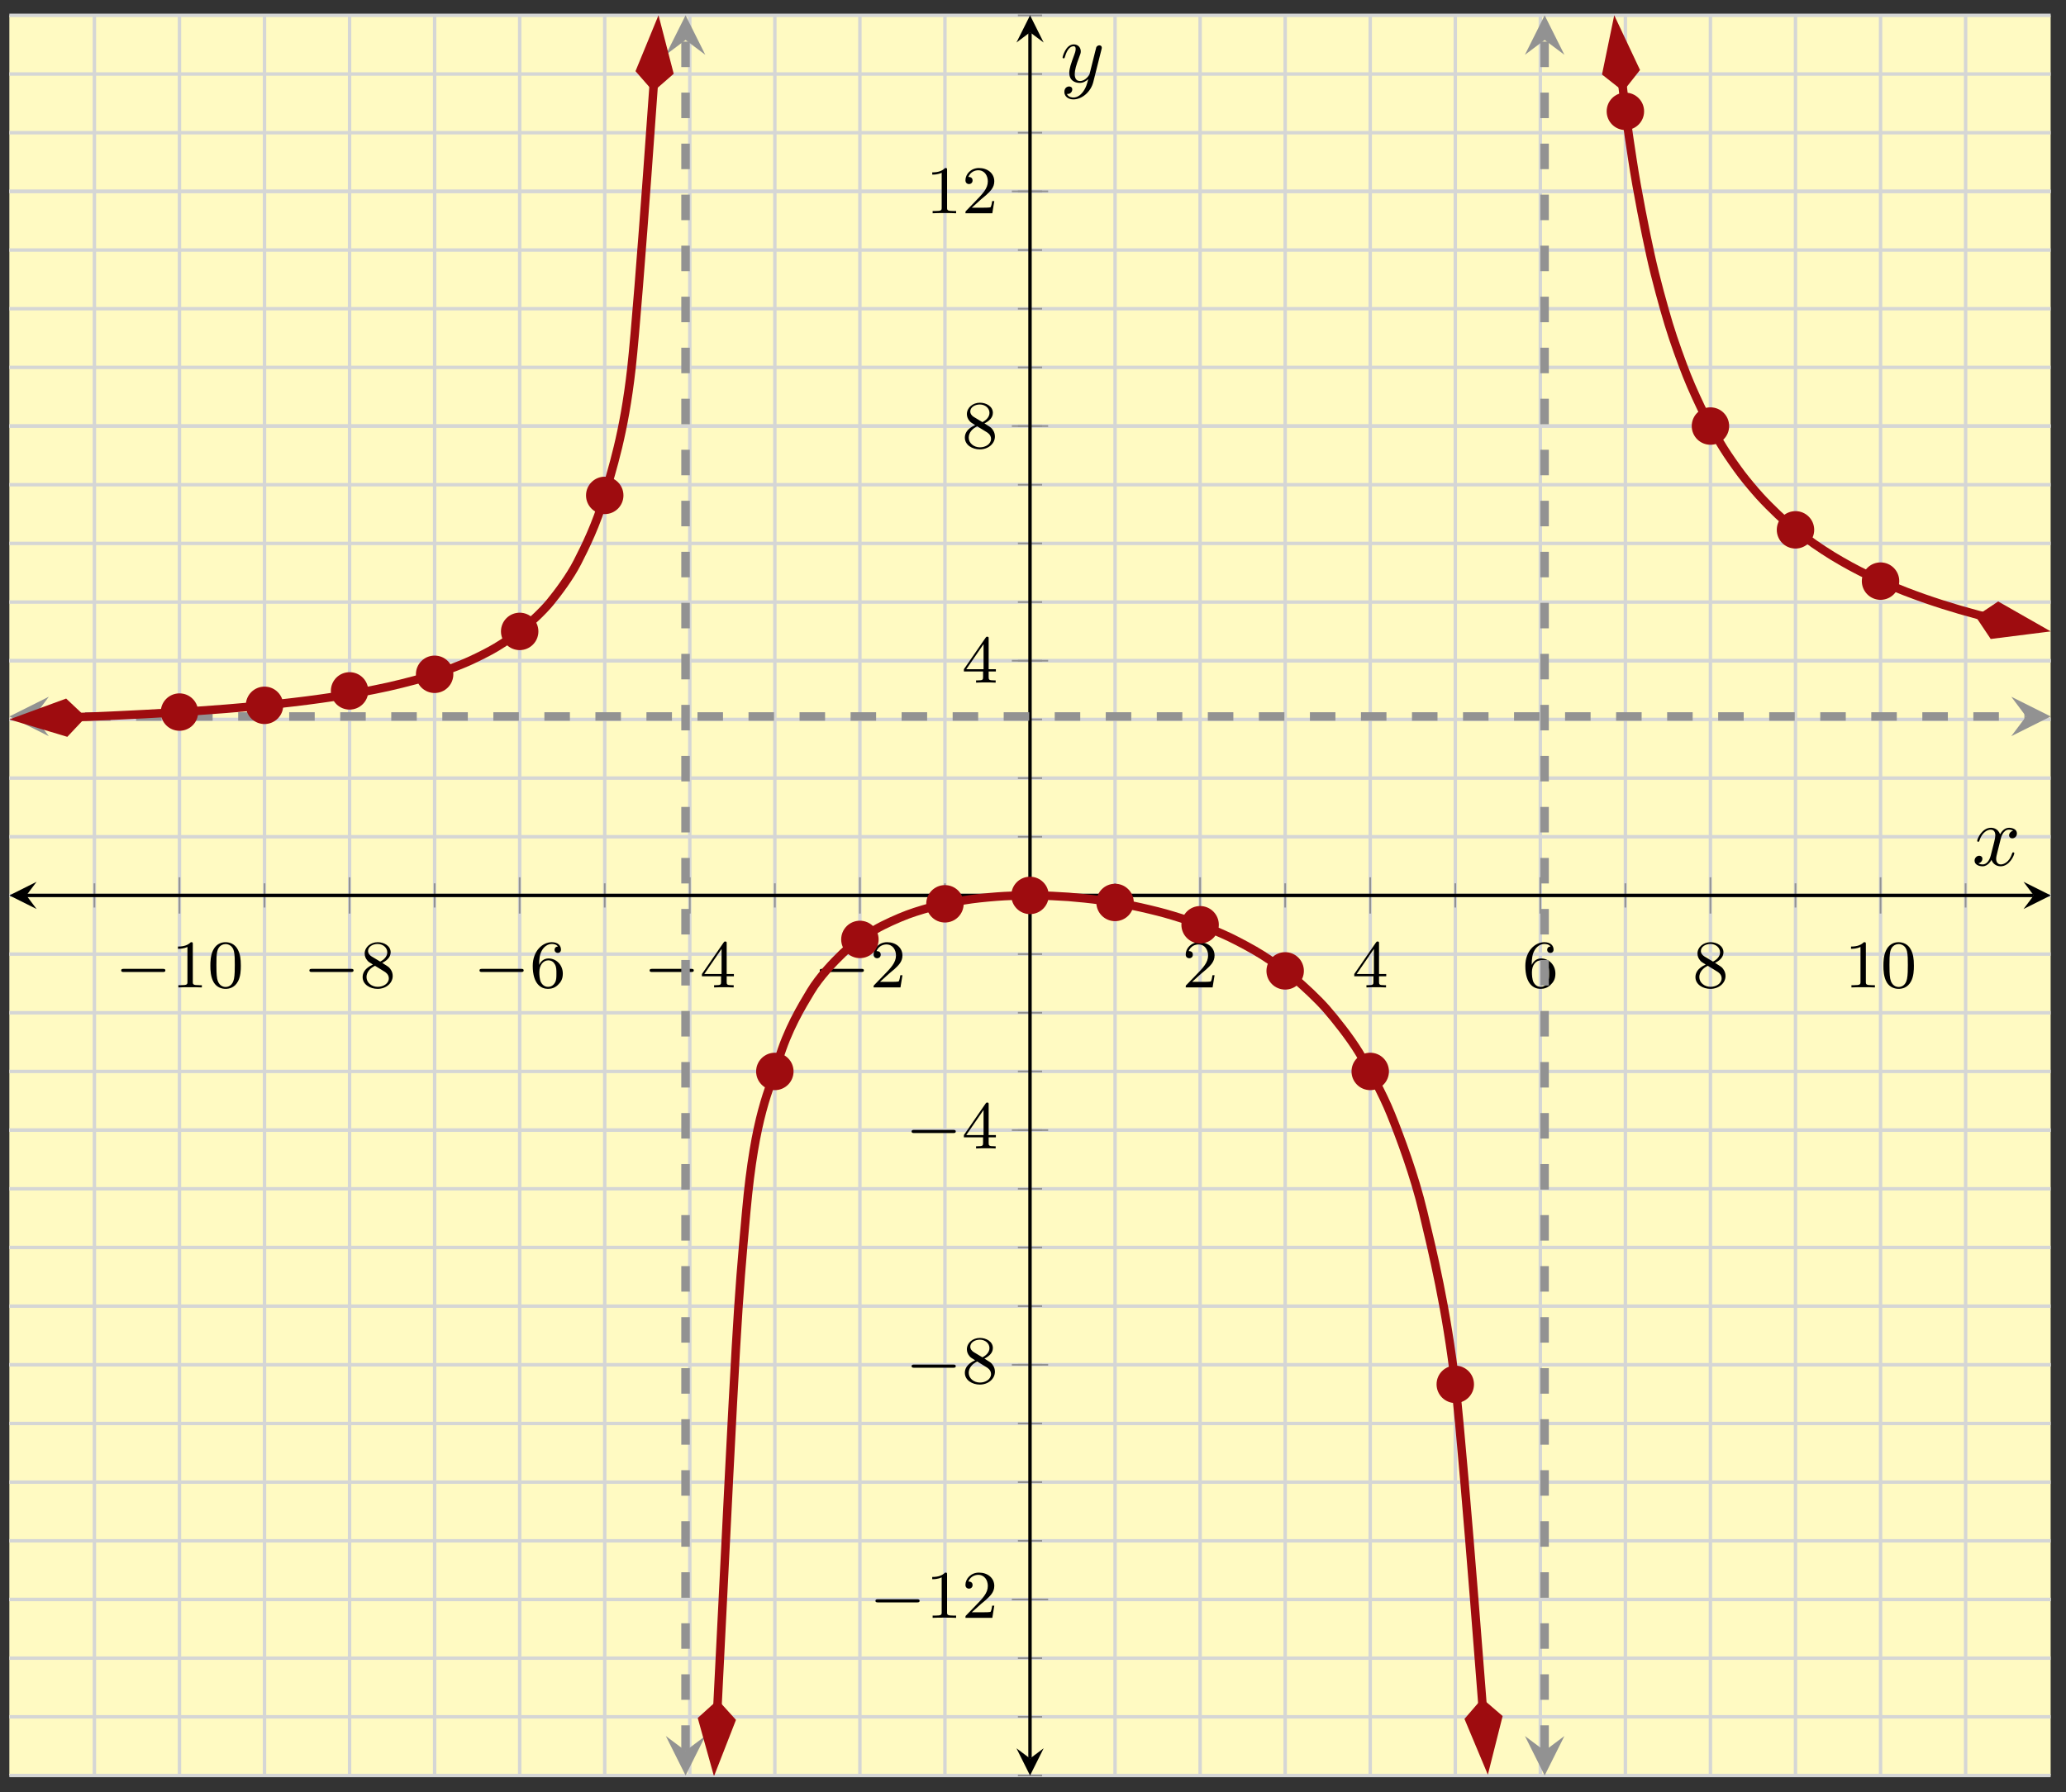 <svg xmlns="http://www.w3.org/2000/svg" xmlns:xlink="http://www.w3.org/1999/xlink" xmlns:inkscape="http://www.inkscape.org/namespaces/inkscape" version="1.1" width="242" height="210" viewBox="0 0 242 210">
<rect x="0" y="0" width="242" height="210" fill="#333333" stroke="none"/>
<defs>
<path id="font_1_1" d="M.699 .227C.715 .227 .737 .227 .737 .25 .737 .273 .715 .273 .699 .273H.126C.11 .273 .088 .273 .088 .25 .088 .227 .11 .227 .126 .227H.699Z"/>
<path id="font_2_2" d="M.314 .637C.314 .664 .312 .665 .285 .665 .244 .625 .191 .601 .096 .601V.568C.123 .568 .177 .568 .235 .595V.082C.235 .045 .232 .033 .137 .033H.102V0C.143 .003 .229 .003 .274 .003 .319 .003 .406 .003 .447 0V.033H.412C.317 .033 .314 .045 .314 .082V.637Z"/>
<path id="font_2_1" d="M.489 .319C.489 .426 .478 .491 .445 .555 .401 .643 .32 .665 .265 .665 .139 .665 .093 .571 .079 .543 .043 .47 .041 .371 .041 .319 .041 .253 .044 .152 .092 .072 .138-.002 .212-.021 .265-.021 .313-.021 .399-.006 .449 .093 .486 .165 .489 .254 .489 .319M.265 .007C.231 .007 .162 .023 .141 .128 .13 .185 .13 .279 .13 .331 .13 .4 .13 .47 .141 .525 .162 .627 .24 .637 .265 .637 .299 .637 .368 .62 .388 .529 .4 .474 .4 .399 .4 .331 .4 .272 .4 .182 .388 .126 .367 .021 .298 .007 .265 .007Z"/>
<path id="font_2_6" d="M.332 .361C.388 .388 .456 .438 .456 .516 .456 .611 .359 .665 .266 .665 .16 .665 .074 .592 .074 .498 .074 .461 .087 .427 .112 .398 .129 .377 .133 .375 .195 .336 .071 .281 .044 .208 .044 .152 .044 .042 .155-.021 .264-.021 .387-.021 .486 .062 .486 .168 .486 .231 .452 .273 .436 .29 .419 .306 .418 .307 .332 .361M.177 .455C.148 .472 .124 .501 .124 .536 .124 .599 .193 .639 .264 .639 .342 .639 .406 .586 .406 .516 .406 .458 .361 .409 .302 .38L.177 .455M.226 .318C.23 .316 .344 .246 .361 .235 .377 .226 .429 .194 .429 .134 .429 .057 .348 .009 .266 .009 .177 .009 .101 .07 .101 .152 .101 .227 .157 .286 .226 .318Z"/>
<path id="font_2_5" d="M.138 .331C.138 .414 .145 .487 .181 .548 .211 .598 .262 .639 .325 .639 .345 .639 .391 .636 .414 .601 .369 .599 .365 .565 .365 .554 .365 .524 .388 .507 .412 .507 .43 .507 .459 .518 .459 .556 .459 .616 .414 .665 .324 .665 .185 .665 .044 .533 .044 .317 .044 .046 .17-.021 .267-.021 .315-.021 .367-.008 .412 .035 .452 .074 .486 .116 .486 .203 .486 .334 .387 .426 .276 .426 .204 .426 .161 .38 .138 .331M.267 .009C.214 .009 .181 .046 .166 .074 .143 .119 .141 .187 .141 .225 .141 .324 .195 .398 .272 .398 .322 .398 .352 .372 .371 .337 .392 .3 .392 .255 .392 .204 .392 .153 .392 .109 .372 .073 .346 .027 .311 .009 .267 .009Z"/>
<path id="font_2_4" d="M.394 .647C.394 .667 .394 .675 .373 .675 .36 .675 .359 .674 .349 .66L.03 .197V.164H.312V.081C.312 .044 .309 .033 .232 .033H.209V0C.294 .003 .296 .003 .353 .003 .41 .003 .412 .003 .497 0V.033H.474C.397 .033 .394 .044 .394 .081V.164H.5V.197H.394V.647M.319 .566V.197H.065L.319 .566Z"/>
<path id="font_2_3" d="M.282 .204C.298 .219 .34 .252 .356 .266 .418 .323 .477 .378 .477 .469 .477 .588 .377 .665 .252 .665 .132 .665 .053 .574 .053 .485 .053 .436 .092 .429 .106 .429 .127 .429 .158 .444 .158 .482 .158 .534 .108 .534 .096 .534 .125 .607 .192 .632 .241 .632 .334 .632 .382 .553 .382 .469 .382 .365 .309 .289 .191 .168L.065 .038C.053 .027 .053 .025 .053 0H.448L.477 .179H.446C.443 .159 .435 .109 .423 .09 .417 .082 .341 .082 .325 .082H.147L.282 .204Z"/>
<clipPath id="clip_3">
<path transform="matrix(1,0,0,-1,1.096,208.114)" d="M0 .089H239.106V206.315H0Z"/>
</clipPath>
<path id="font_4_1" d="M.334 .302C.34 .328 .363 .42 .433 .42 .438 .42 .462 .42 .483 .407 .455 .402 .435 .377 .435 .353 .435 .337 .446 .318 .473 .318 .495 .318 .527 .336 .527 .376 .527 .428 .468 .442 .434 .442 .376 .442 .341 .389 .329 .366 .304 .432 .25 .442 .221 .442 .117 .442 .06 .313 .06 .288 .06 .278 .07 .278 .072 .278 .08 .278 .083 .28 .085 .289 .119 .395 .185 .42 .219 .42 .238 .42 .273 .411 .273 .353 .273 .322 .256 .255 .219 .115 .203 .053 .168 .011 .124 .011 .118 .011 .095 .011 .074 .024 .099 .029 .121 .05 .121 .078 .121 .105 .099 .113 .084 .113 .054 .113 .029 .087 .029 .055 .029 .009 .079-.011 .123-.011 .189-.011 .225 .059 .228 .065 .24 .028 .276-.011 .336-.011 .439-.011 .496 .118 .496 .143 .496 .153 .487 .153 .484 .153 .475 .153 .473 .149 .471 .142 .438 .035 .37 .011 .338 .011 .299 .011 .283 .043 .283 .077 .283 .099 .289 .121 .3 .165L.334 .302Z"/>
<path id="font_4_2" d="M.486 .381C.49 .395 .49 .397 .49 .404 .49 .422 .476 .431 .461 .431 .451 .431 .435 .425 .426 .41 .424 .405 .416 .374 .412 .356 .405 .33 .398 .303 .392 .276L.347 .096C.343 .081 .3 .011 .234 .011 .183 .011 .172 .055 .172 .092 .172 .138 .189 .2 .223 .288 .239 .329 .243 .34 .243 .36 .243 .405 .211 .442 .161 .442 .066 .442 .029 .297 .029 .288 .029 .278 .039 .278 .041 .278 .051 .278 .052 .28 .057 .296 .084 .39 .124 .42 .158 .42 .166 .42 .183 .42 .183 .388 .183 .363 .173 .337 .166 .318 .126 .212 .108 .155 .108 .108 .108 .019 .171-.011 .23-.011 .269-.011 .303 .006 .331 .034 .318-.018 .306-.067 .266-.12 .24-.154 .202-.183 .156-.183 .142-.183 .097-.18 .08-.141 .096-.141 .109-.141 .123-.129 .133-.12 .143-.107 .143-.088 .143-.057 .116-.053 .106-.053 .083-.053 .05-.069 .05-.118 .05-.168 .094-.205 .156-.205 .259-.205 .362-.114 .39-.001L.486 .381Z"/>
</defs>
<path transform="matrix(1,0,0,-1,1.096,208.114)" d="M0 .089H239.106V206.315H0Z" fill="#fffac2"/>
<path transform="matrix(1,0,0,-1,1.096,208.114)" stroke-width=".399" stroke-linecap="butt" stroke-miterlimit="10" stroke-linejoin="miter" fill="none" stroke="#d5d6d5" d="M9.963 .089V206.315M29.888 .089V206.315M49.814 .089V206.315M69.739 .089V206.315M89.665 .089V206.315M109.59 .089V206.315M129.516 .089V206.315M149.442 .089V206.315M169.367 .089V206.315M189.293 .089V206.315M209.218 .089V206.315M229.144 .089V206.315"/>
<path transform="matrix(1,0,0,-1,1.096,208.114)" stroke-width=".399" stroke-linecap="butt" stroke-miterlimit="10" stroke-linejoin="miter" fill="none" stroke="#d5d6d5" d="M19.926 .089V206.315M39.851 .089V206.315M59.777 .089V206.315M79.702 .089V206.315M99.628 .089V206.315M139.479 .089V206.315M159.404 .089V206.315M179.33 .089V206.315M199.255 .089V206.315M219.181 .089V206.315"/>
<path transform="matrix(1,0,0,-1,1.096,208.114)" stroke-width=".399" stroke-linecap="butt" stroke-miterlimit="10" stroke-linejoin="miter" fill="none" stroke="#d5d6d5" d="M0 .089H239.106M0 6.964H239.106M0 13.838H239.106M0 20.712H239.106M0 27.586H239.106M0 34.46H239.106M0 41.334H239.106M0 48.209H239.106M0 55.083H239.106M0 61.957H239.106M0 68.831H239.106M0 75.705H239.106M0 82.58H239.106M0 89.454H239.106M0 96.328H239.106M0 103.202H239.106M0 110.076H239.106M0 116.95H239.106M0 123.825H239.106M0 130.699H239.106M0 137.573H239.106M0 144.447H239.106M0 151.321H239.106M0 158.196H239.106M0 165.07H239.106M0 171.944H239.106M0 178.818H239.106M0 185.692H239.106M0 192.566H239.106M0 199.441H239.106M0 206.315H239.106"/>
<path transform="matrix(1,0,0,-1,1.096,208.114)" stroke-width=".399" stroke-linecap="butt" stroke-miterlimit="10" stroke-linejoin="miter" fill="none" stroke="#d5d6d5" d="M0 20.712H239.106M0 48.209H239.106M0 75.705H239.106M0 130.699H239.106M0 158.196H239.106M0 185.692H239.106"/>
<path transform="matrix(1,0,0,-1,1.096,208.114)" stroke-width=".199" stroke-linecap="butt" stroke-miterlimit="10" stroke-linejoin="miter" fill="none" stroke="#929292" d="M9.963 101.785V104.62M29.888 101.785V104.62M49.814 101.785V104.62M69.739 101.785V104.62M89.665 101.785V104.62M109.59 101.785V104.62M129.516 101.785V104.62M149.442 101.785V104.62M169.367 101.785V104.62M189.293 101.785V104.62M209.218 101.785V104.62M229.144 101.785V104.62"/>
<path transform="matrix(1,0,0,-1,1.096,208.114)" stroke-width=".199" stroke-linecap="butt" stroke-miterlimit="10" stroke-linejoin="miter" fill="none" stroke="#929292" d="M19.926 101.076V105.328M39.851 101.076V105.328M59.777 101.076V105.328M79.702 101.076V105.328M99.628 101.076V105.328M139.479 101.076V105.328M159.404 101.076V105.328M179.33 101.076V105.328M199.255 101.076V105.328M219.181 101.076V105.328"/>
<path transform="matrix(1,0,0,-1,1.096,208.114)" stroke-width=".199" stroke-linecap="butt" stroke-miterlimit="10" stroke-linejoin="miter" fill="none" stroke="#929292" d="M118.136 .089H120.971M118.136 6.964H120.971M118.136 13.838H120.971M118.136 20.712H120.971M118.136 27.586H120.971M118.136 34.46H120.971M118.136 41.334H120.971M118.136 48.209H120.971M118.136 55.083H120.971M118.136 61.957H120.971M118.136 68.831H120.971M118.136 75.705H120.971M118.136 82.58H120.971M118.136 89.454H120.971M118.136 96.328H120.971M118.136 103.202H120.971M118.136 110.076H120.971M118.136 116.95H120.971M118.136 123.825H120.971M118.136 130.699H120.971M118.136 137.573H120.971M118.136 144.447H120.971M118.136 151.321H120.971M118.136 158.196H120.971M118.136 165.07H120.971M118.136 171.944H120.971M118.136 178.818H120.971M118.136 185.692H120.971M118.136 192.566H120.971M118.136 199.441H120.971M118.136 206.315H120.971"/>
<path transform="matrix(1,0,0,-1,1.096,208.114)" stroke-width=".199" stroke-linecap="butt" stroke-miterlimit="10" stroke-linejoin="miter" fill="none" stroke="#929292" d="M117.427 20.712H121.679M117.427 48.209H121.679M117.427 75.705H121.679M117.427 130.699H121.679M117.427 158.196H121.679M117.427 185.692H121.679"/>
<path transform="matrix(1,0,0,-1,1.096,208.114)" stroke-width=".399" stroke-linecap="butt" stroke-miterlimit="10" stroke-linejoin="miter" fill="none" stroke="#000000" d="M1.993 103.202H237.114"/>
<path transform="matrix(-1,-0,0,1,3.089,104.91)" d="M1.993 0-1.196 1.594 0 0-1.196-1.594"/>
<path transform="matrix(1,0,0,-1,238.222,104.91)" d="M1.993 0-1.196 1.594 0 0-1.196-1.594"/>
<path transform="matrix(1,0,0,-1,1.096,208.114)" stroke-width=".399" stroke-linecap="butt" stroke-miterlimit="10" stroke-linejoin="miter" fill="none" stroke="#000000" d="M119.553 2.082V204.322"/>
<path transform="matrix(0,1,1,0,120.655,206.032)" d="M1.993 0-1.196 1.594 0 0-1.196-1.594"/>
<path transform="matrix(0,-1,-1,-0,120.655,3.787)" d="M1.993 0-1.196 1.594 0 0-1.196-1.594"/>
<use data-text="&#x2212;" xlink:href="#font_1_1" transform="matrix(7.97,0,0,-7.97,13.495,115.692)"/>
<use data-text="1" xlink:href="#font_2_2" transform="matrix(7.97,0,0,-7.97,20.082,115.692)"/>
<use data-text="0" xlink:href="#font_2_1" transform="matrix(7.97,0,0,-7.97,24.314,115.692)"/>
<use data-text="&#x2212;" xlink:href="#font_1_1" transform="matrix(7.97,0,0,-7.97,35.539,115.692)"/>
<use data-text="8" xlink:href="#font_2_6" transform="matrix(7.97,0,0,-7.97,42.126,115.692)"/>
<use data-text="&#x2212;" xlink:href="#font_1_1" transform="matrix(7.97,0,0,-7.97,55.465,115.692)"/>
<use data-text="6" xlink:href="#font_2_5" transform="matrix(7.97,0,0,-7.97,62.052,115.692)"/>
<use data-text="&#x2212;" xlink:href="#font_1_1" transform="matrix(7.97,0,0,-7.97,75.392,115.692)"/>
<use data-text="4" xlink:href="#font_2_4" transform="matrix(7.97,0,0,-7.97,81.979,115.692)"/>
<use data-text="&#x2212;" xlink:href="#font_1_1" transform="matrix(7.97,0,0,-7.97,95.318,115.692)"/>
<use data-text="2" xlink:href="#font_2_3" transform="matrix(7.97,0,0,-7.97,101.905,115.692)"/>
<use data-text="2" xlink:href="#font_2_3" transform="matrix(7.97,0,0,-7.97,138.465,115.692)"/>
<use data-text="4" xlink:href="#font_2_4" transform="matrix(7.97,0,0,-7.97,158.391,115.692)"/>
<use data-text="6" xlink:href="#font_2_5" transform="matrix(7.97,0,0,-7.97,178.318,115.692)"/>
<use data-text="8" xlink:href="#font_2_6" transform="matrix(7.97,0,0,-7.97,198.244,115.692)"/>
<use data-text="1" xlink:href="#font_2_2" transform="matrix(7.97,0,0,-7.97,216.054,115.692)"/>
<use data-text="0" xlink:href="#font_2_1" transform="matrix(7.97,0,0,-7.97,220.286,115.692)"/>
<use data-text="&#x2212;" xlink:href="#font_1_1" transform="matrix(7.97,0,0,-7.97,101.844,189.554)"/>
<use data-text="1" xlink:href="#font_2_2" transform="matrix(7.97,0,0,-7.97,108.431,189.554)"/>
<use data-text="2" xlink:href="#font_2_3" transform="matrix(7.97,0,0,-7.97,112.664,189.554)"/>
<use data-text="&#x2212;" xlink:href="#font_1_1" transform="matrix(7.97,0,0,-7.97,106.078,162.057)"/>
<use data-text="8" xlink:href="#font_2_6" transform="matrix(7.97,0,0,-7.97,112.666,162.057)"/>
<use data-text="&#x2212;" xlink:href="#font_1_1" transform="matrix(7.97,0,0,-7.97,106.078,134.56)"/>
<use data-text="4" xlink:href="#font_2_4" transform="matrix(7.97,0,0,-7.97,112.666,134.56)"/>
<use data-text="4" xlink:href="#font_2_4" transform="matrix(7.97,0,0,-7.97,112.666,79.98)"/>
<use data-text="8" xlink:href="#font_2_6" transform="matrix(7.97,0,0,-7.97,112.666,52.484)"/>
<use data-text="1" xlink:href="#font_2_2" transform="matrix(7.97,0,0,-7.97,108.432,24.986)"/>
<use data-text="2" xlink:href="#font_2_3" transform="matrix(7.97,0,0,-7.97,112.664,24.986)"/>
<g clip-path="url(#clip_3)">
<path transform="matrix(1,0,0,-1,1.096,208.114)" stroke-width=".996" stroke-linecap="butt" stroke-dasharray="2.989,2.989" stroke-miterlimit="10" stroke-linejoin="miter" fill="none" stroke="#929292" d="M79.204 2.979V203.426"/>
<path transform="matrix(0,1,1,0,80.304,205.135)" d="M2.889 0-1.734 2.311 0 0-1.734-2.311" fill="#929292"/>
<path transform="matrix(0,-1,-1,-0,80.304,4.684)" d="M2.889 0-1.734 2.311 0 0-1.734-2.311" fill="#929292"/>
<path transform="matrix(1,0,0,-1,1.096,208.114)" stroke-width=".996" stroke-linecap="butt" stroke-dasharray="2.989,2.989" stroke-miterlimit="10" stroke-linejoin="miter" fill="none" stroke="#929292" d="M179.828 2.979V203.426"/>
<path transform="matrix(0,1,1,0,180.933,205.135)" d="M2.889 0-1.734 2.311 0 0-1.734-2.311" fill="#929292"/>
<path transform="matrix(0,-1,-1,-0,180.933,4.684)" d="M2.889 0-1.734 2.311 0 0-1.734-2.311" fill="#929292"/>
<path transform="matrix(1,0,0,-1,1.096,208.114)" stroke-width=".996" stroke-linecap="butt" stroke-dasharray="2.989,2.989" stroke-miterlimit="10" stroke-linejoin="miter" fill="none" stroke="#929292" d="M2.889 124.168H236.217"/>
<path transform="matrix(-1,-0,0,1,3.985,83.943)" d="M2.889 0-1.734 2.311 0 0-1.734-2.311" fill="#929292"/>
<path transform="matrix(1,0,0,-1,237.325,83.943)" d="M2.889 0-1.734 2.311 0 0-1.734-2.311" fill="#929292"/>
<path transform="matrix(1,0,0,-1,1.096,208.114)" stroke-width=".996" stroke-linecap="butt" stroke-miterlimit="10" stroke-linejoin="miter" fill="none" stroke="#9e0c0f" d="M8.258 124.07C2.289 123.893 2.289 123.893 3.168 123.921 4.047 123.95 5.457 123.998 6.336 124.03 7.215 124.062 8.625 124.116 9.504 124.152 10.384 124.188 11.793 124.25 12.673 124.291 13.552 124.332 14.962 124.401 15.841 124.448 16.72 124.495 18.13 124.574 19.009 124.628 19.888 124.681 21.298 124.772 22.177 124.833 23.056 124.894 24.466 124.998 25.345 125.069 26.224 125.14 27.634 125.26 28.513 125.342 29.393 125.424 30.802 125.564 31.682 125.66 32.561 125.756 33.971 125.921 34.85 126.035 35.729 126.148 37.139 126.342 38.018 126.477 38.897 126.611 40.307 126.843 41.186 127.005 42.065 127.167 43.475 127.448 44.354 127.645 45.233 127.843 46.643 128.184 47.522 128.428 48.402 128.673 49.811 129.098 50.691 129.406 51.57 129.715 52.98 130.252 53.859 130.65 54.738 131.048 56.148 131.744 57.027 132.274 57.906 132.803 59.316 133.734 60.195 134.468 61.074 135.202 62.484 136.49 63.363 137.566 64.242 138.643 65.652 140.509 66.531 142.227 67.41 143.944 68.82 146.786 69.7 149.943 70.579 153.099 71.989 157.153 72.868 164.976 73.747 172.799 76.036 206.327 75.473 198.085"/>
<path transform="matrix(-1,.03,.03,1,10.059,84.021)" d="M7.391 0 2.376 1.672 .704 0 2.376-1.672Z" fill="#9e0c0f"/>
<path transform="matrix(-1,.03,.03,1,10.059,84.021)" stroke-width=".996" stroke-linecap="butt" stroke-miterlimit="10" stroke-linejoin="miter" fill="none" stroke="#9e0c0f" d="M7.391 0 2.376 1.672 .704 0 2.376-1.672Z"/>
<path transform="matrix(.068,-.998,-.998,-.068,76.525,10.728)" d="M7.391 0 2.376 1.672 .704 0 2.376-1.672Z" fill="#9e0c0f"/>
<path transform="matrix(.068,-.998,-.998,-.068,76.525,10.728)" stroke-width=".996" stroke-linecap="butt" stroke-miterlimit="10" stroke-linejoin="miter" fill="none" stroke="#9e0c0f" d="M7.391 0 2.376 1.672 .704 0 2.376-1.672Z"/>
<path transform="matrix(1,0,0,-1,1.096,208.114)" stroke-width=".996" stroke-linecap="butt" stroke-miterlimit="10" stroke-linejoin="miter" fill="none" stroke="#9e0c0f" d="M82.945 8.251C85.26 54.473 85.26 54.473 86.308 66.111 87.356 77.749 89.037 80.29 90.085 83.876 91.133 87.462 92.814 90.211 93.862 91.954 94.91 93.698 96.59 95.439 97.638 96.443 98.686 97.447 100.367 98.566 101.415 99.192 102.463 99.817 104.144 100.551 105.192 100.951 106.24 101.352 107.921 101.828 108.969 102.08 110.017 102.332 111.697 102.623 112.745 102.768 113.793 102.912 115.474 103.061 116.522 103.12 117.57 103.18 119.251 103.21 120.299 103.197 121.347 103.185 123.027 103.109 124.075 103.03 125.123 102.951 126.804 102.774 127.852 102.629 128.9 102.484 130.581 102.202 131.629 101.988 132.677 101.774 134.358 101.377 135.406 101.084 136.454 100.791 138.134 100.262 139.182 99.875 140.23 99.487 141.911 98.798 142.959 98.292 144.007 97.786 145.688 96.891 146.736 96.228 147.784 95.565 149.464 94.396 150.512 93.515 151.56 92.635 153.241 91.082 154.289 89.88 155.337 88.677 157.018 86.56 158.066 84.846 159.114 83.132 160.795 80.134 161.843 77.526 162.891 74.918 164.571 70.467 165.619 66.051 166.667 61.635 168.348 54.841 169.396 45.702 170.444 36.562 173.173 .179 172.555 8.417"/>
<path transform="matrix(-.05,.999,.999,.05,84.08,199.159)" d="M7.391 0 2.376 1.672 .704 0 2.376-1.672Z" fill="#9e0c0f"/>
<path transform="matrix(-.05,.999,.999,.05,84.08,199.159)" stroke-width=".996" stroke-linecap="butt" stroke-miterlimit="10" stroke-linejoin="miter" fill="none" stroke="#9e0c0f" d="M7.391 0 2.376 1.672 .704 0 2.376-1.672Z"/>
<path transform="matrix(.075,.997,.997,-.075,173.607,198.994)" d="M7.391 0 2.376 1.672 .704 0 2.376-1.672Z" fill="#9e0c0f"/>
<path transform="matrix(.075,.997,.997,-.075,173.607,198.994)" stroke-width=".996" stroke-linecap="butt" stroke-miterlimit="10" stroke-linejoin="miter" fill="none" stroke="#9e0c0f" d="M7.391 0 2.376 1.672 .704 0 2.376-1.672Z"/>
<path transform="matrix(1,0,0,-1,1.096,208.114)" stroke-width=".996" stroke-linecap="butt" stroke-miterlimit="10" stroke-linejoin="miter" fill="none" stroke="#9e0c0f" d="M188.953 198.118C189.517 193.372 189.517 193.372 190.108 189.471 190.699 185.57 191.647 180.885 192.238 178.203 192.829 175.521 193.777 172.097 194.369 170.139 194.96 168.181 195.908 165.583 196.499 164.091 197.09 162.599 198.038 160.56 198.629 159.385 199.22 158.21 200.168 156.572 200.76 155.624 201.351 154.676 202.299 153.332 202.89 152.55 203.481 151.769 204.429 150.647 205.02 149.992 205.612 149.337 206.56 148.388 207.151 147.831 207.742 147.275 208.69 146.461 209.281 145.983 209.872 145.505 210.82 144.799 211.411 144.384 212.003 143.968 212.951 143.353 213.542 142.988 214.133 142.624 215.081 142.081 215.672 141.759 216.263 141.438 217.211 140.955 217.803 140.669 218.394 140.383 219.342 139.953 219.933 139.697 220.524 139.441 221.472 139.054 222.063 138.823 222.654 138.593 223.602 138.244 224.194 138.036 224.785 137.827 225.733 137.511 226.324 137.321 226.915 137.132 227.863 136.844 228.454 136.671 229.045 136.498 229.994 136.235 230.585 136.076 231.176 135.918 232.124 135.676 232.715 135.531 233.306 135.385 234.254 135.163 234.845 135.03 235.437 134.896 236.385 134.69 236.976 134.566 237.567 134.442 239.106 134.136 231.003 135.744"/>
<path transform="matrix(-.118,-.993,-.993,.118,190.141,10.692)" d="M7.391 0 2.376 1.672 .704 0 2.376-1.672Z" fill="#9e0c0f"/>
<path transform="matrix(-.118,-.993,-.993,.118,190.141,10.692)" stroke-width=".996" stroke-linecap="butt" stroke-miterlimit="10" stroke-linejoin="miter" fill="none" stroke="#9e0c0f" d="M7.391 0 2.376 1.672 .704 0 2.376-1.672Z"/>
<path transform="matrix(.981,.195,.195,-.981,231.419,72.23)" d="M7.391 0 2.376 1.672 .704 0 2.376-1.672Z" fill="#9e0c0f"/>
<path transform="matrix(.981,.195,.195,-.981,231.419,72.23)" stroke-width=".996" stroke-linecap="butt" stroke-miterlimit="10" stroke-linejoin="miter" fill="none" stroke="#9e0c0f" d="M7.391 0 2.376 1.672 .704 0 2.376-1.672Z"/>
</g>
<path transform="matrix(1,0,0,-1,1.096,208.114)" d="M21.918 124.684C21.918 125.784 21.026 126.676 19.926 126.676 18.825 126.676 17.933 125.784 17.933 124.684 17.933 123.583 18.825 122.691 19.926 122.691 21.026 122.691 21.918 123.583 21.918 124.684ZM19.926 124.684" fill="#9e0c0f"/>
<path transform="matrix(1,0,0,-1,1.096,208.114)" stroke-width=".399" stroke-linecap="butt" stroke-miterlimit="10" stroke-linejoin="miter" fill="none" stroke="#9e0c0f" d="M21.918 124.684C21.918 125.784 21.026 126.676 19.926 126.676 18.825 126.676 17.933 125.784 17.933 124.684 17.933 123.583 18.825 122.691 19.926 122.691 21.026 122.691 21.918 123.583 21.918 124.684ZM19.926 124.684"/>
<path transform="matrix(1,0,0,-1,1.096,208.114)" d="M31.881 125.474C31.881 126.575 30.989 127.467 29.888 127.467 28.788 127.467 27.896 126.575 27.896 125.474 27.896 124.374 28.788 123.482 29.888 123.482 30.989 123.482 31.881 124.374 31.881 125.474ZM29.888 125.474" fill="#9e0c0f"/>
<path transform="matrix(1,0,0,-1,1.096,208.114)" stroke-width=".399" stroke-linecap="butt" stroke-miterlimit="10" stroke-linejoin="miter" fill="none" stroke="#9e0c0f" d="M31.881 125.474C31.881 126.575 30.989 127.467 29.888 127.467 28.788 127.467 27.896 126.575 27.896 125.474 27.896 124.374 28.788 123.482 29.888 123.482 30.989 123.482 31.881 124.374 31.881 125.474ZM29.888 125.474"/>
<path transform="matrix(1,0,0,-1,1.096,208.114)" d="M41.844 127.165C41.844 128.266 40.952 129.158 39.851 129.158 38.751 129.158 37.859 128.266 37.859 127.165 37.859 126.065 38.751 125.173 39.851 125.173 40.952 125.173 41.844 126.065 41.844 127.165ZM39.851 127.165" fill="#9e0c0f"/>
<path transform="matrix(1,0,0,-1,1.096,208.114)" stroke-width=".399" stroke-linecap="butt" stroke-miterlimit="10" stroke-linejoin="miter" fill="none" stroke="#9e0c0f" d="M41.844 127.165C41.844 128.266 40.952 129.158 39.851 129.158 38.751 129.158 37.859 128.266 37.859 127.165 37.859 126.065 38.751 125.173 39.851 125.173 40.952 125.173 41.844 126.065 41.844 127.165ZM39.851 127.165"/>
<path transform="matrix(1,0,0,-1,1.096,208.114)" d="M51.806 129.111C51.806 130.211 50.914 131.103 49.814 131.103 48.713 131.103 47.821 130.211 47.821 129.111 47.821 128.01 48.713 127.118 49.814 127.118 50.914 127.118 51.806 128.01 51.806 129.111ZM49.814 129.111" fill="#9e0c0f"/>
<path transform="matrix(1,0,0,-1,1.096,208.114)" stroke-width=".399" stroke-linecap="butt" stroke-miterlimit="10" stroke-linejoin="miter" fill="none" stroke="#9e0c0f" d="M51.806 129.111C51.806 130.211 50.914 131.103 49.814 131.103 48.713 131.103 47.821 130.211 47.821 129.111 47.821 128.01 48.713 127.118 49.814 127.118 50.914 127.118 51.806 128.01 51.806 129.111ZM49.814 129.111"/>
<path transform="matrix(1,0,0,-1,1.096,208.114)" d="M61.769 134.136C61.769 135.236 60.877 136.128 59.777 136.128 58.676 136.128 57.784 135.236 57.784 134.136 57.784 133.035 58.676 132.143 59.777 132.143 60.877 132.143 61.769 133.035 61.769 134.136ZM59.777 134.136" fill="#9e0c0f"/>
<path transform="matrix(1,0,0,-1,1.096,208.114)" stroke-width=".399" stroke-linecap="butt" stroke-miterlimit="10" stroke-linejoin="miter" fill="none" stroke="#9e0c0f" d="M61.769 134.136C61.769 135.236 60.877 136.128 59.777 136.128 58.676 136.128 57.784 135.236 57.784 134.136 57.784 133.035 58.676 132.143 59.777 132.143 60.877 132.143 61.769 133.035 61.769 134.136ZM59.777 134.136"/>
<path transform="matrix(1,0,0,-1,1.096,208.114)" d="M71.732 150.07C71.732 151.171 70.84 152.063 69.739 152.063 68.639 152.063 67.747 151.171 67.747 150.07 67.747 148.97 68.639 148.078 69.739 148.078 70.84 148.078 71.732 148.97 71.732 150.07ZM69.739 150.07" fill="#9e0c0f"/>
<path transform="matrix(1,0,0,-1,1.096,208.114)" stroke-width=".399" stroke-linecap="butt" stroke-miterlimit="10" stroke-linejoin="miter" fill="none" stroke="#9e0c0f" d="M71.732 150.07C71.732 151.171 70.84 152.063 69.739 152.063 68.639 152.063 67.747 151.171 67.747 150.07 67.747 148.97 68.639 148.078 69.739 148.078 70.84 148.078 71.732 148.97 71.732 150.07ZM69.739 150.07"/>
<path transform="matrix(1,0,0,-1,1.096,208.114)" d="M91.657 82.58C91.657 83.68 90.765 84.572 89.665 84.572 88.564 84.572 87.672 83.68 87.672 82.58 87.672 81.479 88.564 80.587 89.665 80.587 90.765 80.587 91.657 81.479 91.657 82.58ZM89.665 82.58" fill="#9e0c0f"/>
<path transform="matrix(1,0,0,-1,1.096,208.114)" stroke-width=".399" stroke-linecap="butt" stroke-miterlimit="10" stroke-linejoin="miter" fill="none" stroke="#9e0c0f" d="M91.657 82.58C91.657 83.68 90.765 84.572 89.665 84.572 88.564 84.572 87.672 83.68 87.672 82.58 87.672 81.479 88.564 80.587 89.665 80.587 90.765 80.587 91.657 81.479 91.657 82.58ZM89.665 82.58"/>
<path transform="matrix(1,0,0,-1,1.096,208.114)" d="M101.62 98.046C101.62 99.147 100.728 100.039 99.628 100.039 98.527 100.039 97.635 99.147 97.635 98.046 97.635 96.946 98.527 96.054 99.628 96.054 100.728 96.054 101.62 96.946 101.62 98.046ZM99.628 98.046" fill="#9e0c0f"/>
<path transform="matrix(1,0,0,-1,1.096,208.114)" stroke-width=".399" stroke-linecap="butt" stroke-miterlimit="10" stroke-linejoin="miter" fill="none" stroke="#9e0c0f" d="M101.62 98.046C101.62 99.147 100.728 100.039 99.628 100.039 98.527 100.039 97.635 99.147 97.635 98.046 97.635 96.946 98.527 96.054 99.628 96.054 100.728 96.054 101.62 96.946 101.62 98.046ZM99.628 98.046"/>
<path transform="matrix(1,0,0,-1,1.096,208.114)" d="M111.583 102.219C111.583 103.32 110.691 104.212 109.59 104.212 108.49 104.212 107.598 103.32 107.598 102.219 107.598 101.119 108.49 100.227 109.59 100.227 110.691 100.227 111.583 101.119 111.583 102.219ZM109.59 102.219" fill="#9e0c0f"/>
<path transform="matrix(1,0,0,-1,1.096,208.114)" stroke-width=".399" stroke-linecap="butt" stroke-miterlimit="10" stroke-linejoin="miter" fill="none" stroke="#9e0c0f" d="M111.583 102.219C111.583 103.32 110.691 104.212 109.59 104.212 108.49 104.212 107.598 103.32 107.598 102.219 107.598 101.119 108.49 100.227 109.59 100.227 110.691 100.227 111.583 101.119 111.583 102.219ZM109.59 102.219"/>
<path transform="matrix(1,0,0,-1,1.096,208.114)" d="M121.546 103.202C121.546 104.303 120.654 105.195 119.553 105.195 118.453 105.195 117.561 104.303 117.561 103.202 117.561 102.102 118.453 101.21 119.553 101.21 120.654 101.21 121.546 102.102 121.546 103.202ZM119.553 103.202" fill="#9e0c0f"/>
<path transform="matrix(1,0,0,-1,1.096,208.114)" stroke-width=".399" stroke-linecap="butt" stroke-miterlimit="10" stroke-linejoin="miter" fill="none" stroke="#9e0c0f" d="M121.546 103.202C121.546 104.303 120.654 105.195 119.553 105.195 118.453 105.195 117.561 104.303 117.561 103.202 117.561 102.102 118.453 101.21 119.553 101.21 120.654 101.21 121.546 102.102 121.546 103.202ZM119.553 103.202"/>
<path transform="matrix(1,0,0,-1,1.096,208.114)" d="M131.509 102.377C131.509 103.478 130.616 104.37 129.516 104.37 128.416 104.37 127.523 103.478 127.523 102.377 127.523 101.277 128.416 100.385 129.516 100.385 130.616 100.385 131.509 101.277 131.509 102.377ZM129.516 102.377" fill="#9e0c0f"/>
<path transform="matrix(1,0,0,-1,1.096,208.114)" stroke-width=".399" stroke-linecap="butt" stroke-miterlimit="10" stroke-linejoin="miter" fill="none" stroke="#9e0c0f" d="M131.509 102.377C131.509 103.478 130.616 104.37 129.516 104.37 128.416 104.37 127.523 103.478 127.523 102.377 127.523 101.277 128.416 100.385 129.516 100.385 130.616 100.385 131.509 101.277 131.509 102.377ZM129.516 102.377"/>
<path transform="matrix(1,0,0,-1,1.096,208.114)" d="M141.471 99.765C141.471 100.865 140.579 101.758 139.479 101.758 138.378 101.758 137.486 100.865 137.486 99.765 137.486 98.665 138.378 97.772 139.479 97.772 140.579 97.772 141.471 98.665 141.471 99.765ZM139.479 99.765" fill="#9e0c0f"/>
<path transform="matrix(1,0,0,-1,1.096,208.114)" stroke-width=".399" stroke-linecap="butt" stroke-miterlimit="10" stroke-linejoin="miter" fill="none" stroke="#9e0c0f" d="M141.471 99.765C141.471 100.865 140.579 101.758 139.479 101.758 138.378 101.758 137.486 100.865 137.486 99.765 137.486 98.665 138.378 97.772 139.479 97.772 140.579 97.772 141.471 98.665 141.471 99.765ZM139.479 99.765"/>
<path transform="matrix(1,0,0,-1,1.096,208.114)" d="M151.434 94.362C151.434 95.462 150.542 96.354 149.442 96.354 148.341 96.354 147.449 95.462 147.449 94.362 147.449 93.261 148.341 92.369 149.442 92.369 150.542 92.369 151.434 93.261 151.434 94.362ZM149.442 94.362" fill="#9e0c0f"/>
<path transform="matrix(1,0,0,-1,1.096,208.114)" stroke-width=".399" stroke-linecap="butt" stroke-miterlimit="10" stroke-linejoin="miter" fill="none" stroke="#9e0c0f" d="M151.434 94.362C151.434 95.462 150.542 96.354 149.442 96.354 148.341 96.354 147.449 95.462 147.449 94.362 147.449 93.261 148.341 92.369 149.442 92.369 150.542 92.369 151.434 93.261 151.434 94.362ZM149.442 94.362"/>
<path transform="matrix(1,0,0,-1,1.096,208.114)" d="M161.397 82.58C161.397 83.68 160.505 84.572 159.404 84.572 158.304 84.572 157.412 83.68 157.412 82.58 157.412 81.479 158.304 80.587 159.404 80.587 160.505 80.587 161.397 81.479 161.397 82.58ZM159.404 82.58" fill="#9e0c0f"/>
<path transform="matrix(1,0,0,-1,1.096,208.114)" stroke-width=".399" stroke-linecap="butt" stroke-miterlimit="10" stroke-linejoin="miter" fill="none" stroke="#9e0c0f" d="M161.397 82.58C161.397 83.68 160.505 84.572 159.404 84.572 158.304 84.572 157.412 83.68 157.412 82.58 157.412 81.479 158.304 80.587 159.404 80.587 160.505 80.587 161.397 81.479 161.397 82.58ZM159.404 82.58"/>
<path transform="matrix(1,0,0,-1,1.096,208.114)" d="M171.36 45.92C171.36 47.02 170.468 47.912 169.367 47.912 168.267 47.912 167.375 47.02 167.375 45.92 167.375 44.819 168.267 43.927 169.367 43.927 170.468 43.927 171.36 44.819 171.36 45.92ZM169.367 45.92" fill="#9e0c0f"/>
<path transform="matrix(1,0,0,-1,1.096,208.114)" stroke-width=".399" stroke-linecap="butt" stroke-miterlimit="10" stroke-linejoin="miter" fill="none" stroke="#9e0c0f" d="M171.36 45.92C171.36 47.02 170.468 47.912 169.367 47.912 168.267 47.912 167.375 47.02 167.375 45.92 167.375 44.819 168.267 43.927 169.367 43.927 170.468 43.927 171.36 44.819 171.36 45.92ZM169.367 45.92"/>
<path transform="matrix(1,0,0,-1,1.096,208.114)" d="M191.285 195.069C191.285 196.169 190.393 197.061 189.293 197.061 188.192 197.061 187.3 196.169 187.3 195.069 187.3 193.968 188.192 193.076 189.293 193.076 190.393 193.076 191.285 193.968 191.285 195.069ZM189.293 195.069" fill="#9e0c0f"/>
<path transform="matrix(1,0,0,-1,1.096,208.114)" stroke-width=".399" stroke-linecap="butt" stroke-miterlimit="10" stroke-linejoin="miter" fill="none" stroke="#9e0c0f" d="M191.285 195.069C191.285 196.169 190.393 197.061 189.293 197.061 188.192 197.061 187.3 196.169 187.3 195.069 187.3 193.968 188.192 193.076 189.293 193.076 190.393 193.076 191.285 193.968 191.285 195.069ZM189.293 195.069"/>
<path transform="matrix(1,0,0,-1,1.096,208.114)" d="M201.248 158.196C201.248 159.296 200.356 160.188 199.255 160.188 198.155 160.188 197.263 159.296 197.263 158.196 197.263 157.095 198.155 156.203 199.255 156.203 200.356 156.203 201.248 157.095 201.248 158.196ZM199.255 158.196" fill="#9e0c0f"/>
<path transform="matrix(1,0,0,-1,1.096,208.114)" stroke-width=".399" stroke-linecap="butt" stroke-miterlimit="10" stroke-linejoin="miter" fill="none" stroke="#9e0c0f" d="M201.248 158.196C201.248 159.296 200.356 160.188 199.255 160.188 198.155 160.188 197.263 159.296 197.263 158.196 197.263 157.095 198.155 156.203 199.255 156.203 200.356 156.203 201.248 157.095 201.248 158.196ZM199.255 158.196"/>
<path transform="matrix(1,0,0,-1,1.096,208.114)" d="M211.211 146.035C211.211 147.136 210.319 148.028 209.218 148.028 208.118 148.028 207.226 147.136 207.226 146.035 207.226 144.935 208.118 144.043 209.218 144.043 210.319 144.043 211.211 144.935 211.211 146.035ZM209.218 146.035" fill="#9e0c0f"/>
<path transform="matrix(1,0,0,-1,1.096,208.114)" stroke-width=".399" stroke-linecap="butt" stroke-miterlimit="10" stroke-linejoin="miter" fill="none" stroke="#9e0c0f" d="M211.211 146.035C211.211 147.136 210.319 148.028 209.218 148.028 208.118 148.028 207.226 147.136 207.226 146.035 207.226 144.935 208.118 144.043 209.218 144.043 210.319 144.043 211.211 144.935 211.211 146.035ZM209.218 146.035"/>
<path transform="matrix(1,0,0,-1,1.096,208.114)" d="M221.173 140.027C221.173 141.128 220.281 142.02 219.181 142.02 218.08 142.02 217.188 141.128 217.188 140.027 217.188 138.927 218.08 138.035 219.181 138.035 220.281 138.035 221.173 138.927 221.173 140.027ZM219.181 140.027" fill="#9e0c0f"/>
<path transform="matrix(1,0,0,-1,1.096,208.114)" stroke-width=".399" stroke-linecap="butt" stroke-miterlimit="10" stroke-linejoin="miter" fill="none" stroke="#9e0c0f" d="M221.173 140.027C221.173 141.128 220.281 142.02 219.181 142.02 218.08 142.02 217.188 141.128 217.188 140.027 217.188 138.927 218.08 138.035 219.181 138.035 220.281 138.035 221.173 138.927 221.173 140.027ZM219.181 140.027"/>
<path transform="matrix(1,0,0,-1,1.096,208.114)" stroke-width=".399" stroke-linecap="butt" stroke-miterlimit="10" stroke-linejoin="miter" fill="none" stroke="#9e0c0f" d=""/>
<use data-text="x" xlink:href="#font_4_1" transform="matrix(9.963,0,0,-9.963,231.001,101.39)"/>
<use data-text="y" xlink:href="#font_4_2" transform="matrix(9.963,0,0,-9.963,124.175,9.604)"/>
</svg>
